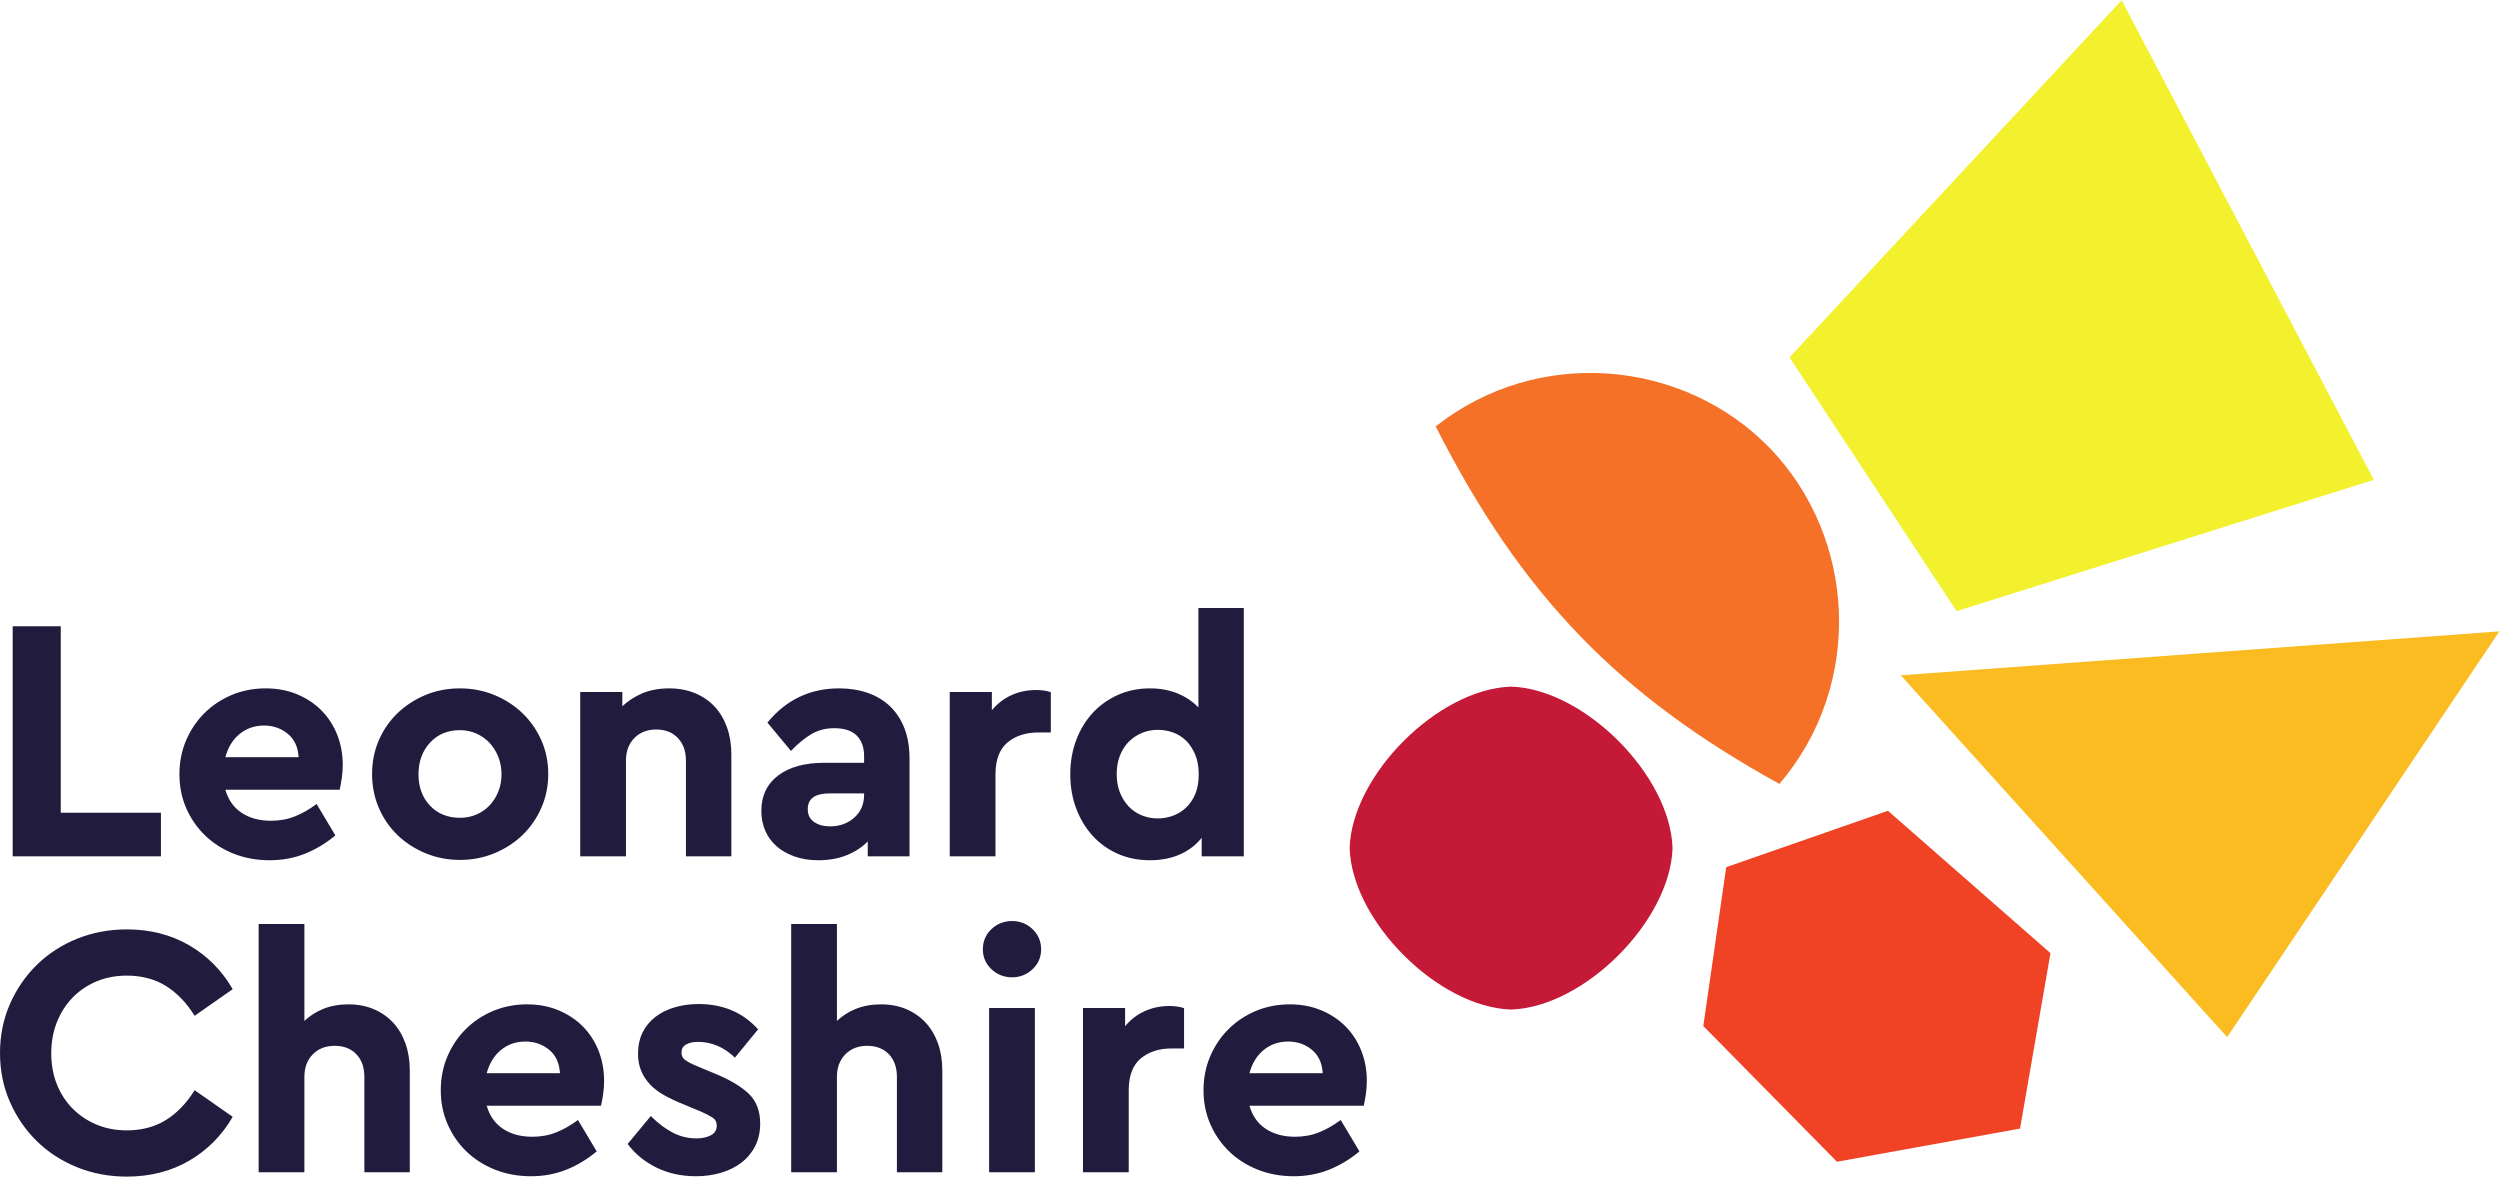 <?xml version="1.0" encoding="UTF-8" standalone="no"?> <svg xmlns:dc="http://purl.org/dc/elements/1.1/" xmlns:cc="http://creativecommons.org/ns#" xmlns:rdf="http://www.w3.org/1999/02/22-rdf-syntax-ns#" xmlns:svg="http://www.w3.org/2000/svg" xmlns="http://www.w3.org/2000/svg" viewBox="0 0 1624 764.32" height="764.32" width="1624" xml:space="preserve" id="svg2" version="1.1"><defs id="defs6"></defs><g transform="matrix(1.333,0,0,-1.333,0,764.32)" id="g10"><g transform="scale(0.1)" id="g12"><path id="path14" style="fill:#211b3e;fill-opacity:1;fill-rule:nonzero;stroke:none" d="m 6088.84,503.973 h 356.97 c -2.72,48.629 -20.09,86.707 -51.69,113.218 -32.44,27.211 -71.72,41 -116.75,41 -46.1,0 -86.47,-14.07 -119.97,-41.812 -32.66,-27.027 -55.72,-64.84 -68.56,-112.406 z m 572.04,-36.844 c 0,-22.527 -1.63,-44.816 -4.85,-66.27 -3.2,-21.41 -6.46,-39.308 -9.67,-53.207 l -0.56,-2.429 h -556.9 c 13.94,-48.461 40.12,-85.942 77.88,-111.422 38.85,-26.27 87.39,-39.59 144.3,-39.59 42.18,0 81.47,7.219 116.79,21.449 35.47,14.289 70.06,33.871 102.82,58.192 l 2.79,2.058 91.42,-152.93 -2.06,-1.718 C 6577.92,83.812 6528.5,54.211 6475.94,33.281 6423.38,12.371 6365.75,1.762 6304.65,1.762 c -63.22,0 -122.47,10.879 -176.1,32.328 -53.64,21.442 -100.42,51.359 -139.04,88.93 -38.68,37.589 -69.42,82.21 -91.37,132.601 -22.01,50.418 -33.17,105.918 -33.17,164.961 0,59.027 10.88,114.52 32.35,164.938 21.44,50.402 51.37,95.011 88.94,132.589 37.53,37.543 82.42,67.461 133.41,88.954 50.98,21.457 106.74,32.339 165.73,32.339 55.78,0 107.49,-9.8 153.68,-29.132 46.13,-19.329 86.17,-46.008 118.99,-79.34 32.78,-33.328 58.39,-73.098 76.12,-118.207 17.71,-45.102 26.69,-94.082 26.69,-145.594 z M 5698,831.379 c -44.14,0 -85.63,-9.008 -123.31,-26.777 -35.16,-16.571 -66.01,-40.7 -91.83,-71.789 V 821.75 H 5277.57 V 21.02 h 222.95 V 420.582 c 0,70.379 19.6,122.5 58.26,154.887 38.82,32.523 89.44,49.011 150.45,49.011 h 60.92 v 196.399 l -2.15,0.711 c -19.48,6.492 -43.03,9.789 -70,9.789 z M 4820.17,21.02 h 222.94 V 821.75 H 4820.17 Z M 4932.44,1245.46 c -39.16,0 -73.1,-13.25 -100.86,-39.37 -27.81,-26.18 -41.91,-59.35 -41.91,-98.59 0,-38.17 14.1,-70.79 41.91,-96.97 27.76,-26.12 61.7,-39.37 100.86,-39.37 38.1,0 71.49,13.25 99.25,39.37 27.81,26.18 41.91,58.8 41.91,96.97 0,39.24 -14.1,72.41 -41.91,98.59 -27.76,26.12 -61.15,39.37 -99.25,39.37 z m -421.4,-495.339 c -25.84,28 -57.52,50.129 -94.15,65.758 -36.65,15.613 -78.11,23.523 -123.21,23.523 -46.2,0 -88.18,-7.64 -124.77,-22.703 -34.21,-14.097 -64.58,-33.609 -90.37,-58.058 V 1231.02 H 3855.6 V 21.02 h 222.94 V 486.391 c 0,44.949 13.74,81.738 40.83,109.339 27.09,27.602 63.05,41.602 106.9,41.602 43.82,0 79.24,-13.711 105.27,-40.769 26.05,-27.122 39.25,-64.192 39.25,-110.172 V 21.02 h 221.34 V 516.879 c 0,48.23 -7.08,92.594 -21.05,131.863 -14,39.27 -34.2,73.379 -60.04,101.379 z M 3479.59,503.73 l -77.06,32.11 c -28.53,11.609 -49.63,22.289 -62.75,31.742 -12.62,9.07 -18.76,20.84 -18.76,35.969 0,18.23 7.11,31.262 21.72,39.828 14.97,8.762 35.22,13.211 60.21,13.211 31.53,0 62.71,-6.399 92.67,-19.008 29.99,-12.641 58.02,-31.332 83.31,-55.551 l 2.44,-2.351 113.01,137.922 -1.82,2.007 c -73.05,80.551 -169.95,121.403 -288,121.403 -41.79,0 -81.24,-5.449 -117.26,-16.18 -36.04,-10.762 -67.7,-26.602 -94.12,-47.07 -26.46,-20.52 -47.28,-46 -61.88,-75.731 -14.58,-29.742 -21.98,-64.492 -21.98,-103.289 0,-31.351 5.21,-59.57 15.49,-83.883 10.26,-24.339 24.78,-46.507 43.14,-65.929 18.34,-19.43 41.27,-36.91 68.16,-51.95 26.74,-14.988 57.64,-29.628 91.81,-43.488 l 85.01,-35.281 c 24.36,-10.609 44.18,-20.789 58.94,-30.27 14.16,-9.089 21.04,-21.878 21.04,-39.089 0,-21.442 -9.18,-36.801 -28.05,-47 -19.24,-10.391 -42.77,-15.661 -69.93,-15.661 -42.11,0 -81.57,9.59 -117.3,28.532 -35.99,19.039 -70.84,45.308 -103.57,78.078 l -2.43,2.441 -112.92,-136.172 1.48,-1.968 c 35.44,-47.27 82.26,-85.391 139.16,-113.29 56.88,-27.902 121.6,-42.051 192.37,-42.051 42.88,0 83.95,5.719 122.06,16.988 38.19,11.301 71.75,27.941 99.73,49.473 28.06,21.578 50.5,48.668 66.68,80.507 16.21,31.84 24.42,68.77 24.42,109.75 0,62.68 -19.79,112.61 -58.79,148.36 -38.6,35.39 -94.54,67.992 -166.23,96.89 z m -1107.75,0.243 h 356.96 c -2.71,48.629 -20.08,86.707 -51.68,113.218 -32.44,27.211 -71.72,41 -116.75,41 -46.1,0 -86.47,-14.07 -119.97,-41.812 -32.66,-27.027 -55.71,-64.84 -68.56,-112.406 z m 545.35,108.75 c 17.71,-45.102 26.69,-94.082 26.69,-145.594 0,-22.527 -1.63,-44.816 -4.85,-66.27 -3.2,-21.41 -6.46,-39.308 -9.67,-53.207 l -0.57,-2.429 H 2371.9 c 13.93,-48.461 40.12,-85.942 77.88,-111.422 38.84,-26.27 87.39,-39.59 144.3,-39.59 42.18,0 81.47,7.219 116.79,21.449 35.47,14.289 70.07,33.871 102.82,58.192 l 2.78,2.058 91.43,-152.93 -2.06,-1.718 C 2860.92,83.812 2811.5,54.211 2758.94,33.281 2706.38,12.371 2648.75,1.762 2587.65,1.762 c -63.22,0 -122.47,10.879 -176.1,32.328 -53.64,21.442 -100.43,51.359 -139.05,88.93 -38.67,37.589 -69.41,82.21 -91.36,132.601 -22.01,50.418 -33.17,105.918 -33.17,164.961 0,59.027 10.88,114.52 32.35,164.938 21.44,50.402 51.36,95.011 88.94,132.589 37.53,37.543 82.41,67.461 133.41,88.954 50.98,21.457 106.73,32.339 165.72,32.339 55.79,0 107.5,-9.8 153.69,-29.132 46.13,-19.329 86.17,-46.008 118.98,-79.34 32.79,-33.328 58.4,-73.098 76.13,-118.207 z M 1915.88,750.121 c -25.85,28 -57.53,50.129 -94.15,65.758 -36.65,15.613 -78.11,23.523 -123.21,23.523 -46.21,0 -88.18,-7.64 -124.78,-22.703 -34.2,-14.097 -64.57,-33.609 -90.36,-58.058 V 1231.02 H 1260.44 V 21.02 h 222.94 V 486.391 c 0,44.949 13.74,81.738 40.83,109.339 27.09,27.602 63.05,41.602 106.9,41.602 43.82,0 79.24,-13.711 105.27,-40.769 26.05,-27.122 39.25,-64.192 39.25,-110.172 V 21.02 h 221.34 V 516.879 c 0,48.23 -7.08,92.594 -21.05,131.863 -14,39.27 -34.2,73.379 -60.04,101.379 z M 354.934,873.52 c 32.843,33.421 71.992,59.71 116.355,78.152 44.414,18.449 93.824,27.801 146.859,27.801 72.637,0 136.625,-16.934 190.204,-50.344 53.66,-33.488 100.195,-81.488 138.296,-142.68 l 1.754,-2.808 185.548,129.711 -1.45,2.488 c -51.46,88.84 -122.29,159.96 -210.523,211.4 -88.301,51.44 -190.516,77.52 -303.829,77.52 -86.433,0 -168.187,-15.4 -242.98,-45.79 C 300.367,1128.57 234.59,1085.91 179.664,1032.15 124.727,978.391 80.582,914.102 48.441,841.063 16.297,768.02 0,687.73 0,602.383 0,517 16.297,436.699 48.441,363.699 80.586,290.621 124.73,226.332 179.664,172.602 234.59,118.832 300.367,76.16 375.168,45.789 449.961,15.402 531.715,0 618.148,0 731.5,0 833.723,26.082 921.977,77.519 1010.21,128.941 1081.04,200.063 1132.5,288.922 l 1.45,2.488 -185.548,129.711 -1.754,-2.812 C 908.551,357.102 862.02,309.09 808.352,275.629 754.824,242.23 690.828,225.301 618.148,225.301 c -53.105,0 -102.511,9.351 -146.859,27.789 -44.348,18.41 -83.496,44.41 -116.379,77.289 -32.883,32.891 -58.887,72.621 -77.277,118.113 -18.457,45.52 -27.809,96.707 -27.809,152.137 0,55.422 9.36,106.91 27.809,153.031 18.418,46.059 44.422,86.391 77.301,119.86 z M 5824.21,2057.15 c -11.56,27.27 -26.72,50.15 -45.04,67.99 -18.32,17.76 -39.53,31.01 -63.06,39.41 -23.64,8.39 -48.4,12.65 -73.59,12.65 -27.26,0 -53.32,-5.04 -77.44,-15.01 -24.12,-9.97 -45.65,-24.31 -63.98,-42.64 -18.36,-18.38 -32.97,-41.23 -43.43,-67.95 -10.51,-26.77 -15.84,-56.88 -15.84,-89.54 0,-33.71 5.32,-64.1 15.83,-90.3 10.48,-26.26 24.84,-49.16 42.7,-68.04 17.8,-18.84 39.3,-33.44 63.9,-43.37 46.33,-18.79 100.01,-20.26 150.24,-2.37 23.55,8.37 45.06,21.38 63.94,38.68 18.81,17.25 34.21,39.57 45.78,66.35 11.54,26.78 17.4,59.56 17.4,97.45 0,36.81 -5.86,69.35 -17.41,96.69 z m 31.85,-496.25 v 90.21 c -27.18,-34.17 -61.56,-60.89 -102.29,-79.5 -43.56,-19.88 -93.95,-29.97 -149.77,-29.97 -56.89,0 -109.69,10.62 -156.94,31.57 -47.25,20.93 -88.38,50.34 -122.23,87.43 -33.82,37.04 -60.75,81.66 -80.05,132.59 -19.31,50.92 -29.1,107.19 -29.1,167.23 0,60.01 9.79,116.29 29.1,167.22 19.33,51 46.53,95.63 80.88,132.62 34.36,37.08 75.75,66.47 123.01,87.42 47.24,20.94 99.5,31.56 155.33,31.56 50.43,0 96.73,-8.72 137.64,-25.92 38.26,-16.12 71.31,-38.67 98.37,-67.11 v 484.64 h 221.34 V 1560.9 Z m -807.35,810.36 c -44.15,0 -85.63,-9.01 -123.31,-26.79 -35.16,-16.57 -66.02,-40.69 -91.83,-71.78 v 88.94 H 4628.28 V 1560.9 h 222.94 v 399.56 c 0,70.38 19.6,122.49 58.26,154.88 38.83,32.53 89.45,49.02 150.46,49.02 h 60.91 v 196.4 l -2.14,0.71 c -19.49,6.49 -43.04,9.79 -70,9.79 z M 3966.38,1728.68 c 20.21,-14.51 46.86,-21.88 79.23,-21.88 46.05,0 85.58,14.33 117.5,42.55 31.77,28.15 47.89,65.69 47.89,111.6 v 6.49 h -167 c -72.4,0 -107.6,-25.21 -107.6,-77.1 0,-27.01 9.81,-47.17 29.98,-61.66 z m -95.17,-168.4 c -34.43,12.35 -63.93,29.29 -87.69,50.36 -23.79,21.09 -42.15,46.56 -54.57,75.74 -12.41,29.13 -18.71,61.4 -18.71,95.92 0,73.45 27.69,131.55 82.31,172.63 54.33,40.89 129.21,61.62 222.57,61.62 H 4211 v 32.18 c 0,42.78 -12.11,76.59 -36,100.51 -23.92,23.88 -60.97,36 -110.13,36 -40.98,0 -77.97,-9.58 -109.95,-28.48 -32.24,-19 -65.22,-45.82 -98.04,-79.72 l -2.44,-2.5 -114.64,137.89 1.66,2 c 90.07,109.38 206.98,164.85 347.48,164.85 50.41,0 97.19,-7.35 139.05,-21.83 41.91,-14.5 78.47,-36.33 108.67,-64.89 30.14,-28.55 53.89,-64.57 70.58,-107.05 16.65,-42.49 25.09,-92.82 25.09,-149.61 v -475 h -203.68 v 72.35 c -27.11,-27.52 -60.43,-49.6 -99.19,-65.69 -41.43,-17.2 -89.08,-25.92 -141.63,-25.92 -42.92,0 -82.16,6.28 -116.62,18.64 z m -673,618.54 c 43.8,0 79.21,-13.99 105.24,-41.56 26.07,-27.66 39.28,-64.46 39.28,-109.39 V 1560.9 h 221.33 v 495.86 c 0,48.23 -7.08,92.58 -21.05,131.86 -13.99,39.27 -34.19,73.37 -60.03,101.38 -25.87,28.01 -58.09,50.14 -95.79,65.77 -37.72,15.59 -80.24,23.51 -126.39,23.51 -49.4,0 -94.1,-8.45 -132.85,-25.14 -36.28,-15.63 -68.26,-36.48 -95.13,-62.03 v 69.52 H 2827.53 V 1560.9 h 222.94 v 466.97 c 0,44.96 13.74,81.73 40.83,109.34 27.1,27.61 63.06,41.61 106.91,41.61 z m -1102.7,-64 c -37.25,-40.4 -56.14,-92.34 -56.14,-154.36 0,-62.01 18.88,-113.4 56.12,-152.72 37.18,-39.29 86.36,-59.21 146.18,-59.21 28.35,0 55.2,5.32 79.82,15.8 24.6,10.45 46.11,25.33 63.95,44.21 17.85,18.9 32.22,41.53 42.71,67.23 10.5,25.75 15.82,54.25 15.82,84.69 0,30.44 -5.32,59.21 -15.82,85.5 -10.52,26.25 -24.89,49.15 -42.71,68.03 -17.83,18.86 -39.36,34.01 -63.99,45.03 -24.63,11 -51.47,16.59 -79.78,16.59 -59.79,0 -108.96,-20.46 -146.16,-60.79 z m 146.16,-571.57 c -58.97,0 -115.26,10.88 -167.3,32.33 -52.01,21.43 -97.96,51.07 -136.6,88.1 -38.68,37.09 -69.43,81.7 -91.39,132.64 -22,50.93 -33.16,106.69 -33.16,165.74 0,59.03 11.16,114.52 33.17,164.96 21.96,50.41 52.71,94.76 91.38,131.82 38.58,36.97 84.26,66.61 135.78,88.1 51.52,21.46 108.09,32.34 168.12,32.34 58.95,0 115.24,-10.88 167.31,-32.34 52.06,-21.49 98.02,-51.13 136.59,-88.1 38.63,-37.03 69.64,-81.35 92.18,-131.79 22.55,-50.47 33.97,-105.98 33.97,-164.99 0,-59.02 -11.42,-114.81 -33.97,-165.77 -22.52,-50.96 -53.54,-95.57 -92.18,-132.61 -38.62,-37.01 -84.58,-66.65 -136.59,-88.1 -52.07,-21.45 -108.36,-32.33 -167.31,-32.33 z m -1143.45,500.6 h 356.96 c -2.71,48.63 -20.09,86.7 -51.68,113.22 -32.45,27.21 -71.73,41 -116.76,41 -46.1,0 -86.46,-14.07 -119.97,-41.82 -32.65,-27.02 -55.71,-64.84 -68.55,-112.4 z m 215.81,-502.21 c -63.22,0 -122.47,10.88 -176.11,32.33 -53.64,21.44 -100.42,51.36 -139.041,88.93 -38.676,37.6 -69.414,82.21 -91.367,132.61 -22.008,50.41 -33.164,105.91 -33.164,164.95 0,59.03 10.882,114.52 32.347,164.95 21.442,50.39 51.368,95.01 88.942,132.58 37.533,37.53 82.413,67.46 133.403,88.95 50.98,21.46 106.74,32.34 165.73,32.34 55.79,0 107.5,-9.8 153.68,-29.13 46.14,-19.33 86.17,-46.01 118.99,-79.33 32.79,-33.35 58.39,-73.11 76.12,-118.22 17.71,-45.1 26.69,-94.08 26.69,-145.61 0,-22.51 -1.62,-44.81 -4.84,-66.26 -3.21,-21.4 -6.47,-39.31 -9.68,-53.2 l -0.56,-2.42 h -556.89 c 13.93,-48.48 40.11,-85.95 77.87,-111.43 38.85,-26.27 87.39,-39.59 144.3,-39.59 42.19,0 81.48,7.21 116.8,21.43 35.46,14.31 70.06,33.89 102.82,58.19 l 2.78,2.07 91.42,-152.93 -2.06,-1.71 c -44.92,-37.46 -94.33,-67.06 -146.9,-87.98 -52.56,-20.92 -110.19,-31.52 -171.28,-31.52 z M 784.262,1560.9 H 61.793 V 2682.02 H 296.098 V 1773.25 H 784.262 V 1560.9"></path><path id="path16" style="fill:#c51938;fill-opacity:1;fill-rule:nonzero;stroke:none" d="m 6577,1600.94 c 11.4,356.07 430.79,775.46 786.86,786.86 356.1,-11.4 775.48,-430.79 786.87,-786.86 C 8139.32,1244.87 7719.97,825.48 7363.86,814.082 7007.8,825.48 6588.38,1244.87 6577,1600.94"></path><path id="path18" style="fill:#f04225;fill-opacity:1;fill-rule:nonzero;stroke:none" d="m 9200.35,1782.69 -788.09,-274.7 -111.69,-774.189 651.39,-661.352 892.13,161.66 148.37,854.751 -792.11,693.83"></path><path id="path20" style="fill:#fabc20;fill-opacity:1;fill-rule:nonzero;stroke:none" d="M 10853.4,679.742 12180,2657.04 9262.95,2443.01 Z"></path><path id="path22" style="fill:#f47127;fill-opacity:1;fill-rule:nonzero;stroke:none" d="m 8626.88,3548.05 c -421.65,436.36 -1131.63,500.96 -1630.53,107.84 420.81,-829.05 896.42,-1312.55 1675.07,-1742.33 412.84,483.52 375.66,1196.16 -44.54,1634.49"></path><path id="path24" style="fill:#f3f12d;fill-opacity:1;fill-rule:nonzero;stroke:none" d="m 11568.2,3395.62 -2033.17,-640.06 -814.43,1236.75 1618.6,1740.13 1229,-2336.82"></path></g></g></svg> 